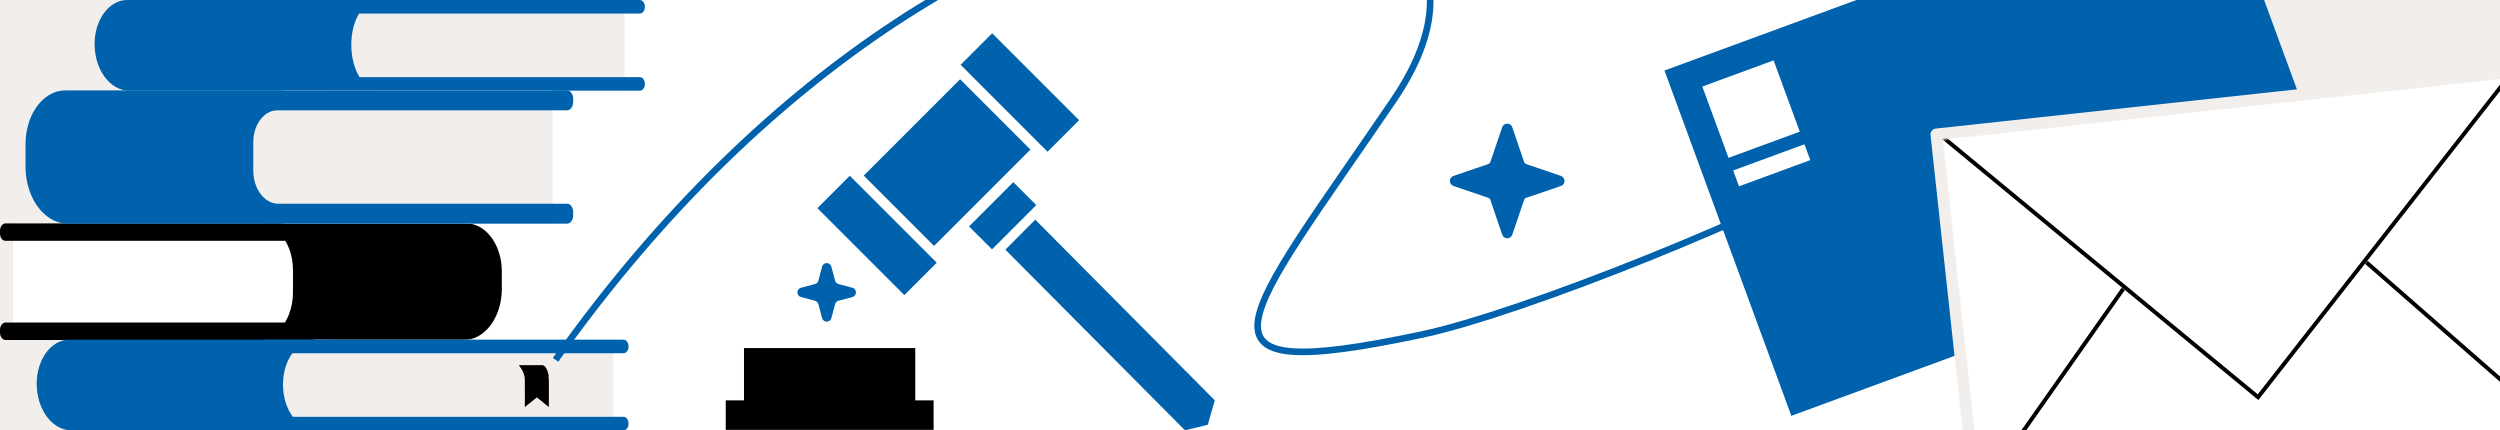 <?xml version="1.0" encoding="UTF-8"?> <svg xmlns="http://www.w3.org/2000/svg" width="1278" height="220" viewBox="0 0 1278 220" fill="none"><rect x="0" y="0" width="1278" height="220" fill="#333333" stroke="none"/><g clip-path="url(#clip0_2233_7942)"><rect width="1278" height="220" fill="#F2EEEB"></rect><path d="M170 0H1055L1104 220L170 220V0Z" fill="white"></path><path d="M131.707 173.797H6.638V114.204H132.106C141.862 114.204 149.767 124.873 149.767 138.03V149.428C149.767 162.885 141.682 173.797 131.704 173.797H131.707Z" fill="white"></path><path d="M256.523 138.721V147.686C256.523 152.478 255.566 156.965 253.898 160.818C250.547 168.576 244.31 173.793 237.169 173.793H2.808C1.256 173.793 -3.05176e-05 172.099 -3.05176e-05 170.009V168.667C-3.05176e-05 166.578 1.256 164.883 2.808 164.883H145.672C146.435 163.628 147.108 162.268 147.678 160.818C149.018 157.416 149.771 153.542 149.771 149.424V138.026C149.771 135.932 149.571 133.895 149.191 131.962C148.551 128.682 147.408 125.676 145.878 123.113H2.808C1.256 123.118 -3.05176e-05 121.419 -3.05176e-05 119.33V117.992C-3.05176e-05 115.898 1.256 114.204 2.808 114.204H238.347C246.648 114.204 253.647 121.71 255.821 131.966C256.278 134.112 256.523 136.379 256.523 138.725V138.721Z" fill="black"></path><path d="M6.637 143.994L23.991 144.998L6.637 145.601V143.994Z" fill="white"></path><path d="M6.637 153.351L47.921 154.35L6.637 154.953V153.351Z" fill="white"></path><path d="M36.477 219.996H169.615V173.644H35.398C26.209 173.644 18.759 183.695 18.759 196.092C18.759 209.293 26.692 219.996 36.477 219.996Z" fill="#0062AD"></path><path d="M161.964 219.996H313.487V173.644H161.581C152.237 173.644 144.664 183.86 144.664 196.466V196.653C144.664 209.545 152.411 219.992 161.964 219.992V219.996Z" fill="#F2EEEB"></path><path d="M134.553 220H318.757C320.176 220 321.326 218.449 321.326 216.534C321.326 214.618 320.176 213.067 318.757 213.067H134.553C133.133 213.067 131.984 214.618 131.984 216.534C131.984 218.449 133.133 220 134.553 220Z" fill="#0062AD"></path><path d="M134.553 180.576H318.757C320.176 180.576 321.326 179.026 321.326 177.11C321.326 175.194 320.176 173.644 318.757 173.644H134.553C133.133 173.644 131.984 175.194 131.984 177.11C131.984 179.026 133.133 180.576 134.553 180.576Z" fill="#0062AD"></path><path d="M313.508 196.832L293.04 197.614L313.508 198.083V196.832Z" fill="#F2EEEB"></path><path d="M313.485 186.157L264.793 186.935L313.485 187.404V186.157Z" fill="#F2EEEB"></path><path d="M265.279 186.782C265.279 186.782 267.366 188.772 268.058 192.047C268.18 192.62 268.258 193.233 268.274 193.88C268.39 198.228 268.274 208.076 268.274 208.076L274.436 203.154L280.58 208.076V194.736C280.58 192.212 280.052 189.758 279.073 188.151C278.596 187.373 278.023 186.787 277.37 186.787H265.279V186.782Z" fill="black"></path><path d="M265.279 186.782C265.279 186.782 267.366 188.772 268.058 192.047L280.406 192.242C280.406 192.242 279.923 187.555 277.373 186.782H265.283H265.279Z" fill="black"></path><path d="M66.068 46.353H204.519V0H64.99C55.8 0 48.35 10.052 48.35 22.449C48.35 35.65 56.283 46.353 66.068 46.353Z" fill="#0062AD"></path><path d="M193.904 46.224H319.321V0H193.587C185.853 0 179.585 10.188 179.585 22.759V22.945C179.585 35.802 185.997 46.22 193.904 46.22V46.224Z" fill="#F2EEEB"></path><path d="M169.458 46.358H327.095C328.515 46.358 329.664 44.807 329.664 42.891C329.664 40.975 328.515 39.425 327.095 39.425H169.458C168.038 39.425 166.888 40.975 166.888 42.891C166.888 44.807 168.038 46.358 169.458 46.358Z" fill="#0062AD"></path><path d="M169.458 6.933H327.095C328.515 6.933 329.664 5.382 329.664 3.466C329.664 1.551 328.515 0 327.095 0H169.458C168.038 0 166.888 1.551 166.888 3.466C166.888 5.382 168.038 6.933 169.458 6.933Z" fill="#0062AD"></path><path d="M146.455 114.327H282.484V46.225H146.008C135.115 46.225 126.283 58.14 126.283 72.835V87.113C126.283 102.143 135.315 114.327 146.455 114.327Z" fill="#F2EEEB"></path><path d="M129.481 72.644V87.3C129.514 93.559 132.083 98.989 135.857 101.895C137.714 103.32 139.862 104.136 142.145 104.136H289.868C291.6 104.136 293.004 106.03 293.004 108.367V110.096C293.004 112.433 291.6 114.327 289.868 114.327H34.672C27.35 114.327 20.878 109.414 16.97 101.899C14.507 97.165 13.058 91.396 13.058 85.167V73.604C13.058 69.338 13.782 65.298 15.073 61.697C18.354 52.541 25.306 46.225 33.352 46.225H289.868C291.6 46.225 293.004 48.114 293.004 50.451V52.18C293.004 54.517 291.6 56.407 289.868 56.407H141.691C138.149 56.407 134.945 58.439 132.704 61.693C130.721 64.577 129.498 68.417 129.478 72.644H129.481Z" fill="#0062AD"></path><path d="M282.486 80.277L263.551 81.42L282.486 82.11V80.277Z" fill="#F2EEEB"></path><path d="M282.484 64.597L237.43 65.743L282.484 66.434V64.597Z" fill="#F2EEEB"></path><path d="M712.5 51L713.9 51.952L713.9 51.952L712.5 51ZM727 171L726.649 169.344L727 171ZM968.853 74.4C969.661 73.929 969.933 72.893 969.462 72.085C968.991 71.278 967.954 71.005 967.147 71.477L968 72.939L968.853 74.4ZM284 183.927L285.381 184.906C395.481 29.521 526.535 -39.172 617.683 -51.3C663.35 -57.376 698.588 -49.218 716.403 -31.212C725.259 -22.26 729.887 -10.811 729.371 2.781C728.853 16.422 723.144 32.324 711.1 50.049L712.5 51L713.9 51.952C726.172 33.892 732.204 17.381 732.754 2.91C733.306 -11.61 728.329 -23.97 718.809 -33.593C699.872 -52.734 663.275 -60.781 617.237 -54.655C524.976 -42.38 393.148 26.959 282.619 182.949L284 183.927ZM712.5 51L711.1 50.049C691.702 78.595 674.93 102.139 662.739 120.864C656.637 130.237 651.646 138.458 648.018 145.553C644.404 152.622 642.077 158.698 641.415 163.754C640.746 168.867 641.765 173.151 645.092 176.242C648.314 179.235 653.411 180.823 660.225 181.36C673.873 182.436 695.703 179.369 727.351 172.656L727 171L726.649 169.344C694.954 176.067 673.583 179.017 660.491 177.986C653.933 177.469 649.776 175.973 647.396 173.762C645.122 171.649 644.194 168.61 644.772 164.193C645.358 159.719 647.472 154.057 651.032 147.094C654.58 140.155 659.497 132.049 665.576 122.71C677.749 104.013 694.433 80.6 713.9 51.952L712.5 51ZM727 171L727.351 172.656C752.255 167.373 796.746 152.075 842.882 133.5C889.037 114.918 936.999 92.992 968.853 74.4L968 72.939L967.147 71.477C935.501 89.947 887.713 111.801 841.618 130.36C795.504 148.925 751.245 164.127 726.649 169.344L727 171Z" fill="#0062AD"></path><rect width="300.049" height="187.99" transform="matrix(-0.939 0.345 0.345 0.939 1132.62 -67.467)" fill="#0062AD"></rect><rect width="38.805" height="38.805" transform="matrix(-0.939 0.345 0.345 0.939 906.66 30.86)" fill="white"></rect><rect width="38.805" height="8.623" transform="matrix(-0.939 0.345 0.345 0.939 922.434 73.754)" fill="white"></rect><rect x="2.659" y="-3.31" width="296.54" height="187.589" transform="matrix(-0.994 0.108 0.108 0.994 1287.63 39.693)" fill="white" stroke="#F2EEEB" stroke-width="6.004" stroke-linejoin="round"></rect><mask id="mask0_2233_7942" style="mask-type:alpha" maskUnits="userSpaceOnUse" x="993" y="40" width="309" height="213"><rect width="290.536" height="181.585" transform="matrix(-0.994 0.108 0.108 0.994 1281.98 40.001)" fill="white"></rect></mask><g mask="url(#mask0_2233_7942)"><path d="M1285.4 35.45L1154.32 203.044L990.187 67.659" stroke="black" stroke-width="2.053"></path><path d="M1209.69 134.113L1309.63 221.475" stroke="black" stroke-width="2.053"></path><path d="M1085.4 147.676L1010.54 254.108" stroke="black" stroke-width="2.053"></path></g><path d="M605.761 219.97L617.426 217.132L621 204.642L529.223 112.297L513.946 127.625L605.761 219.97Z" fill="#0062AD"></path><path d="M518.01 93.113L529.737 104.839L507.108 127.468L495.381 115.742L518.01 93.113Z" fill="#0062AD"></path><path d="M490.805 40.514L526.748 76.458L477.488 125.718L441.545 89.774L490.805 40.514Z" fill="#0062AD"></path><path d="M507.186 17L551.631 61.445L535.507 77.569L491.062 33.124L507.186 17Z" fill="#0062AD"></path><path d="M434.415 89.846L478.86 134.291L462.295 150.856L417.85 106.411L434.415 89.846Z" fill="#0062AD"></path><path d="M493.766 50.789L495.642 52.664L467.73 80.575L465.855 78.7L493.766 50.789Z" fill="#0062AD"></path><path d="M506.08 23.577L521.333 38.83L519.801 40.362L504.548 25.109L506.08 23.577Z" fill="#0062AD"></path><path d="M434.408 95.247L444.566 105.405L443.16 106.812L433.002 96.654L434.408 95.247Z" fill="#0062AD"></path><path d="M380.327 177.928H467.891V205.996H380.327V177.928Z" fill="black"></path><path d="M371 204.67H477.261V219.743H371V204.67Z" fill="black"></path><path d="M428.633 145.198C427.788 144.971 427.129 144.311 426.903 143.466L424.991 136.311C424.344 133.89 420.908 133.89 420.261 136.311L418.35 143.464C418.124 144.31 417.463 144.971 416.617 145.197L409.464 147.108C407.043 147.755 407.043 151.191 409.464 151.838L416.619 153.75C417.464 153.976 418.124 154.635 418.351 155.48L420.262 162.601C420.911 165.019 424.341 165.019 424.99 162.601L426.902 155.478C427.128 154.635 427.788 153.975 428.631 153.749L435.754 151.837C438.172 151.188 438.172 147.758 435.754 147.109L428.633 145.198Z" fill="#0062AD"></path><path d="M768.386 65.215C769.073 63.196 771.927 63.196 772.614 65.215L778.649 82.955C778.873 83.611 779.389 84.127 780.045 84.351L797.785 90.386C799.804 91.073 799.804 93.927 797.785 94.614L780.045 100.649C779.389 100.873 778.873 101.389 778.649 102.045L772.614 119.785C771.927 121.804 769.073 121.804 768.386 119.785L762.351 102.045C762.127 101.389 761.611 100.873 760.955 100.649L743.215 94.614C741.196 93.927 741.196 91.073 743.215 90.386L760.955 84.351C761.611 84.127 762.127 83.611 762.351 82.955L768.386 65.215Z" fill="#0062AD"></path><path d="M768.386 65.215C769.073 63.196 771.927 63.196 772.614 65.215L778.649 82.955C778.873 83.611 779.389 84.127 780.045 84.351L797.785 90.386C799.804 91.073 799.804 93.927 797.785 94.614L780.045 100.649C779.389 100.873 778.873 101.389 778.649 102.045L772.614 119.785C771.927 121.804 769.073 121.804 768.386 119.785L762.351 102.045C762.127 101.389 761.611 100.873 760.955 100.649L743.215 94.614C741.196 93.927 741.196 91.073 743.215 90.386L760.955 84.351C761.611 84.127 762.127 83.611 762.351 82.955L768.386 65.215Z" stroke="#0062AD"></path></g><defs><clipPath id="clip0_2233_7942"><rect width="1278" height="220" fill="white"></rect></clipPath></defs></svg> 